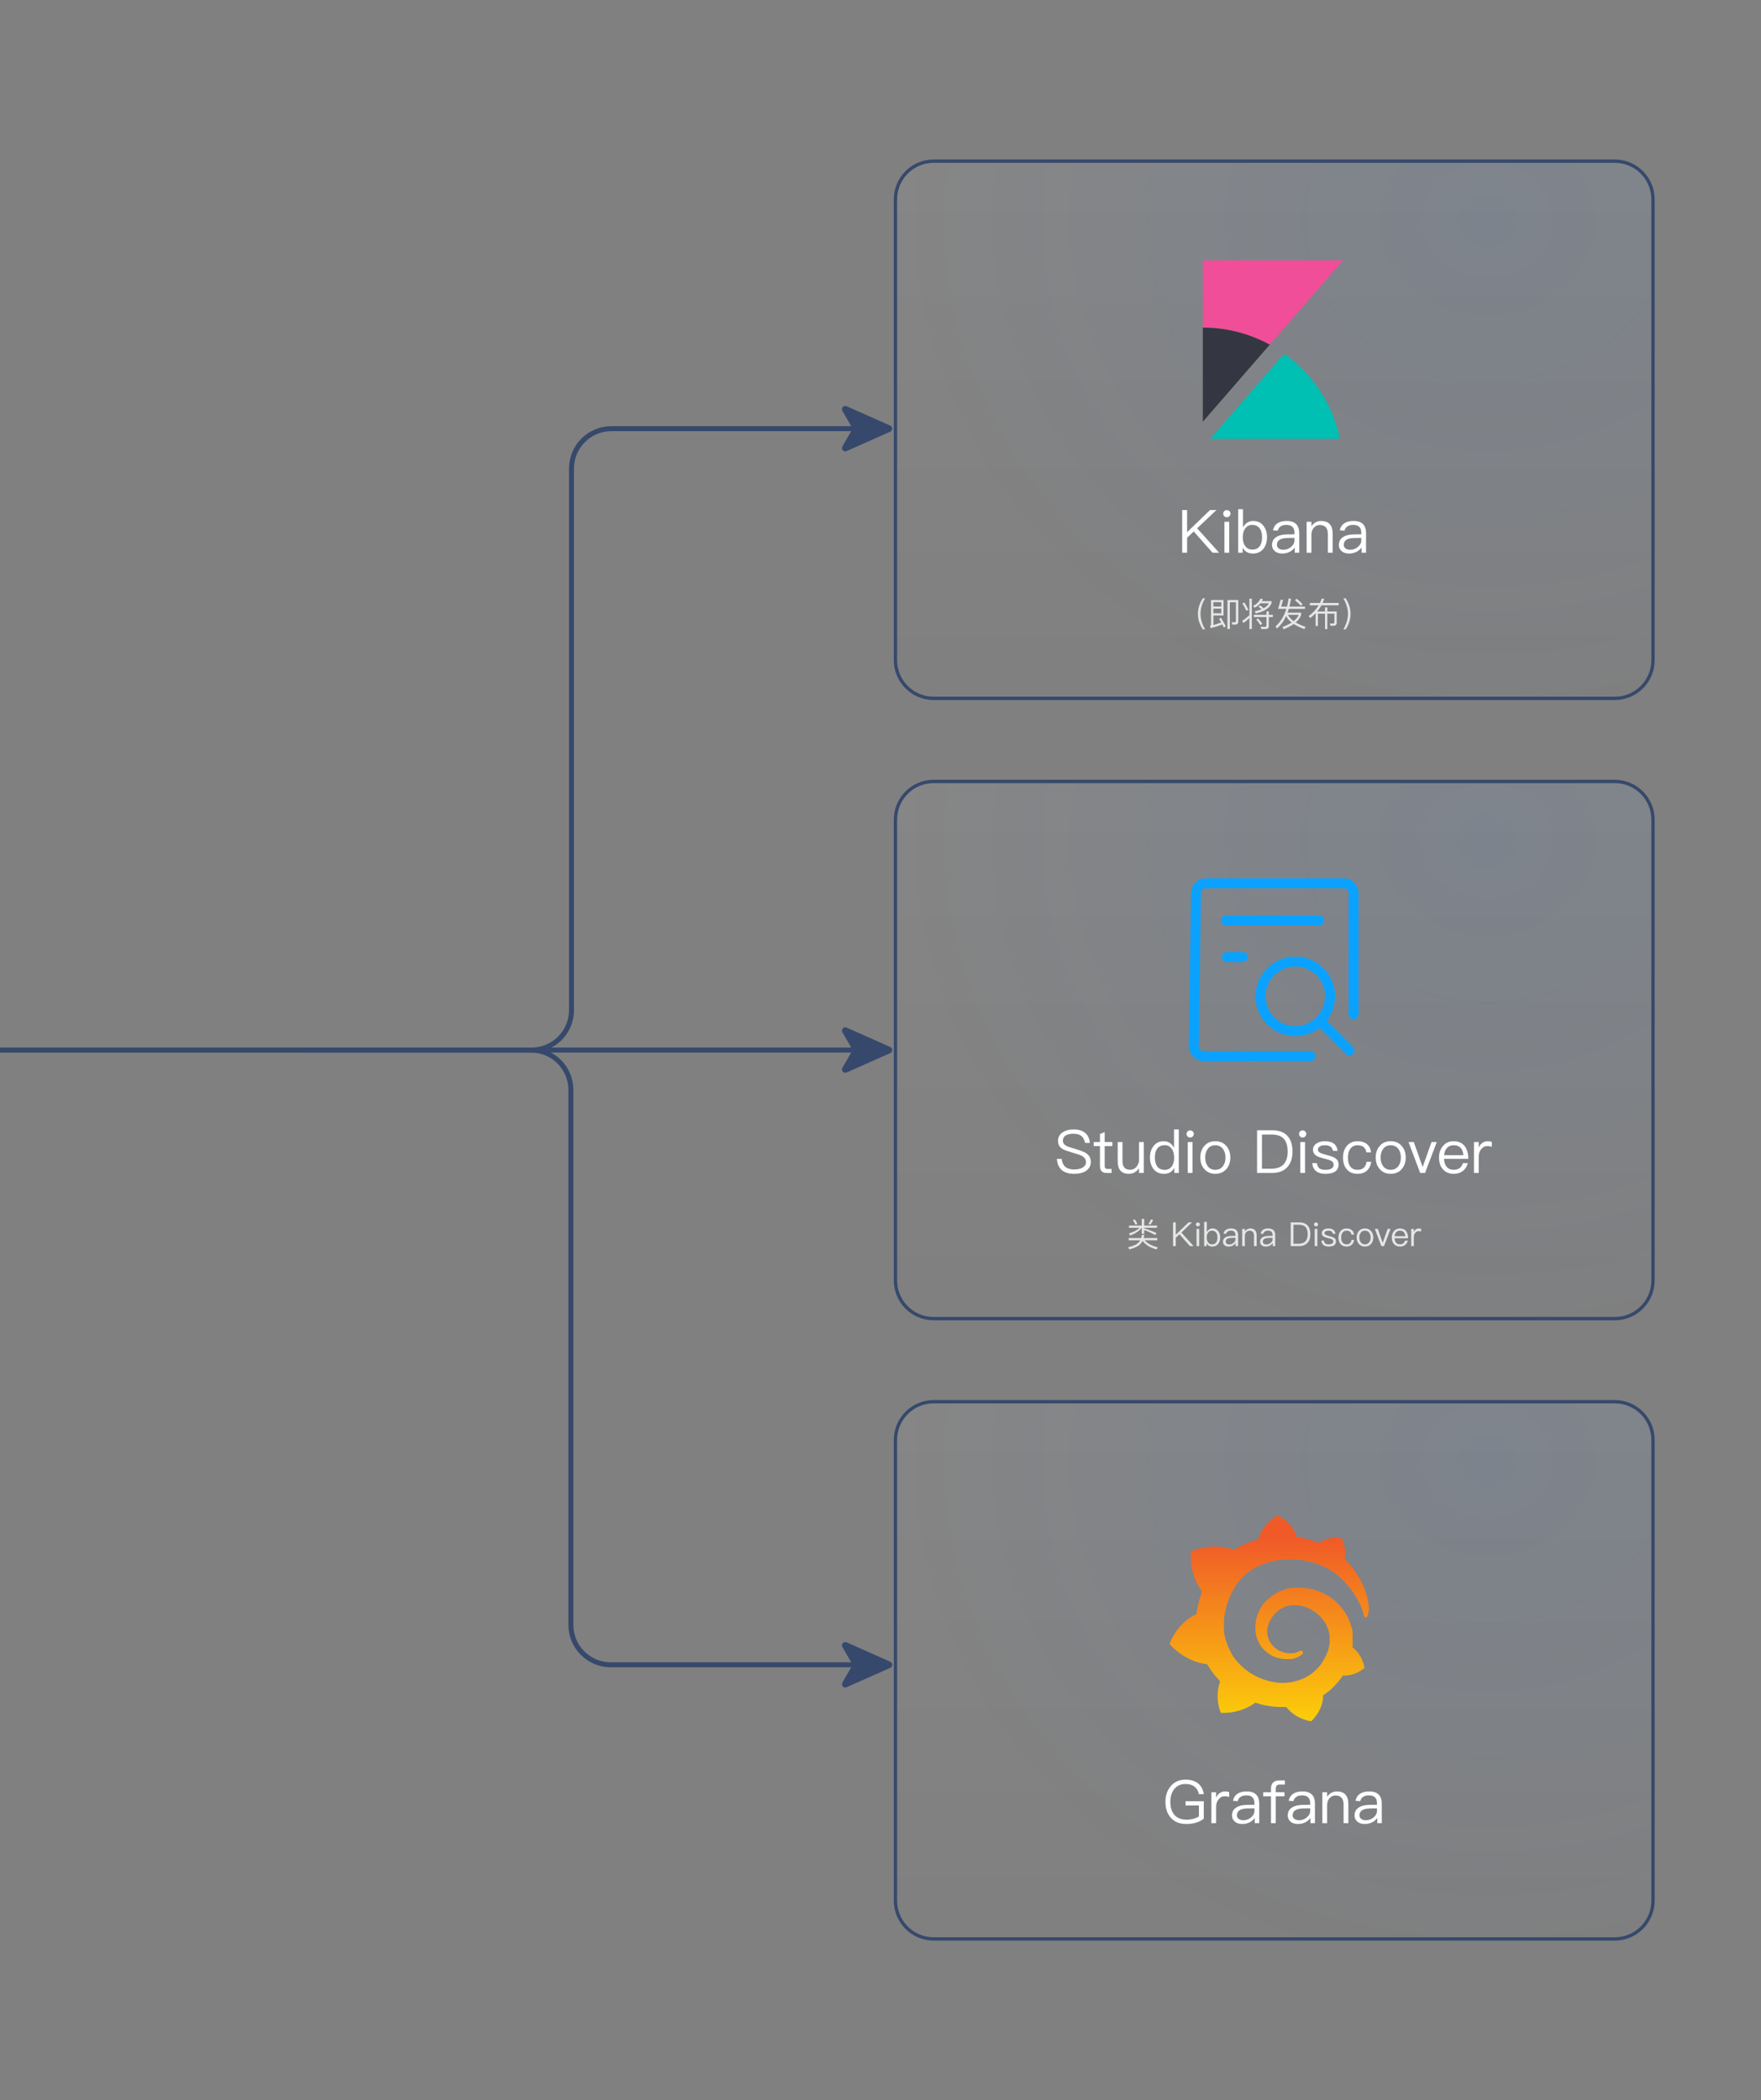 <svg width="530" height="632" viewBox="0 0 530 632" fill="none" xmlns="http://www.w3.org/2000/svg">
<rect x="0" y="0" width="530" height="632" fill="#808080" stroke="none"/>
<g clip-path="url(#clip0_5177_15378)">
<path d="M281 48.5H486C492.351 48.5 497.5 53.649 497.5 60V198.667C497.5 205.018 492.351 210.167 486 210.167H281C274.649 210.167 269.5 205.018 269.5 198.667V60C269.5 53.649 274.649 48.5 281 48.5Z" fill="url(#paint0_linear_5177_15378)"/>
<path d="M281 48.5H486C492.351 48.5 497.5 53.649 497.5 60V198.667C497.5 205.018 492.351 210.167 486 210.167H281C274.649 210.167 269.5 205.018 269.5 198.667V60C269.5 53.649 274.649 48.5 281 48.5Z" fill="url(#paint1_radial_5177_15378)" fill-opacity="0.1"/>
<path d="M281 48.5H486C492.351 48.5 497.5 53.649 497.5 60V198.667C497.5 205.018 492.351 210.167 486 210.167H281C274.649 210.167 269.5 205.018 269.5 198.667V60C269.5 53.649 274.649 48.5 281 48.5Z" stroke="#36496C"/>
<g clip-path="url(#clip1_5177_15378)">
<path fill-rule="evenodd" clip-rule="evenodd" d="M404.199 78.334H362.012V98.583C369.31 98.583 376.161 100.461 382.148 103.725L404.199 78.334Z" fill="#F04E98"/>
<path fill-rule="evenodd" clip-rule="evenodd" d="M362.012 98.585V126.914L382.148 103.726C376.161 100.463 369.31 98.585 362.012 98.585Z" fill="#343741"/>
<mask id="mask0_5177_15378" style="mask-type:luminance" maskUnits="userSpaceOnUse" x="364" y="106" width="40" height="27">
<path d="M364.012 106.435H403.354V132.33H364.012V106.435Z" fill="white"/>
</mask>
<g mask="url(#mask0_5177_15378)">
<path fill-rule="evenodd" clip-rule="evenodd" d="M386.499 106.435L365.836 130.232L364.012 132.331H403.354C401.195 121.693 395.021 112.525 386.499 106.435Z" fill="#00BFB3"/>
</g>
</g>
<path d="M364.184 153.481H366.11L360.296 158.989L366.92 166.333H364.94L359.27 159.943L357.272 161.833V166.333H355.796V153.481H357.272V160.159L364.184 153.481ZM369.232 153.517C369.538 153.517 369.79 153.607 370.006 153.823C370.222 154.003 370.33 154.255 370.33 154.579C370.33 154.885 370.222 155.137 370.006 155.353C369.79 155.551 369.538 155.659 369.232 155.659C368.926 155.659 368.674 155.551 368.458 155.353C368.242 155.137 368.152 154.885 368.152 154.579C368.152 154.255 368.242 154.003 368.458 153.823C368.674 153.607 368.926 153.517 369.232 153.517ZM368.512 157.027H369.952V166.333H368.512V157.027ZM372.649 153.229H374.089V158.737C374.809 157.423 375.835 156.775 377.167 156.775C378.481 156.775 379.525 157.261 380.281 158.269C380.965 159.169 381.325 160.285 381.325 161.653C381.325 163.057 380.965 164.209 380.281 165.109C379.507 166.081 378.445 166.585 377.095 166.585C375.655 166.585 374.629 165.991 373.999 164.803V166.333H372.649V153.229ZM376.861 157.963C376.015 157.963 375.331 158.287 374.827 158.971C374.287 159.637 374.035 160.519 374.035 161.599V161.779C374.035 162.823 374.269 163.669 374.737 164.317C375.241 165.037 375.979 165.397 376.915 165.397C377.923 165.397 378.679 165.019 379.183 164.299C379.615 163.651 379.849 162.769 379.849 161.653C379.849 160.537 379.615 159.673 379.147 159.043C378.625 158.323 377.869 157.963 376.861 157.963ZM387.246 156.775C388.578 156.775 389.55 157.117 390.198 157.819C390.738 158.431 391.026 159.277 391.026 160.357V166.333H389.676V164.767C389.316 165.271 388.83 165.685 388.254 166.009C387.57 166.387 386.796 166.585 385.932 166.585C384.996 166.585 384.258 166.351 383.7 165.883C383.124 165.397 382.836 164.767 382.836 164.011C382.836 162.949 383.25 162.157 384.114 161.617C384.87 161.113 385.95 160.843 387.354 160.825L389.586 160.789V160.303C389.586 158.737 388.776 157.963 387.156 157.963C386.472 157.963 385.914 158.089 385.482 158.377C384.996 158.665 384.69 159.115 384.546 159.709L383.124 159.601C383.322 158.629 383.808 157.891 384.564 157.423C385.248 156.991 386.13 156.775 387.246 156.775ZM389.586 161.869L387.444 161.905C385.356 161.941 384.312 162.625 384.312 163.975C384.312 164.407 384.474 164.749 384.834 165.037C385.194 165.307 385.662 165.451 386.238 165.451C387.12 165.451 387.894 165.163 388.578 164.587C389.244 164.029 389.586 163.381 389.586 162.661V161.869ZM397.607 156.775C399.911 156.775 401.081 158.053 401.081 160.609V166.333H399.641V160.717C399.641 158.899 398.813 157.999 397.193 157.999C396.545 157.999 395.987 158.233 395.519 158.701C395.015 159.205 394.745 159.871 394.691 160.717V166.333H393.251V157.027H394.691V158.395C395.015 157.873 395.429 157.477 395.933 157.207C396.437 156.919 396.995 156.775 397.607 156.775ZM407.355 156.775C408.687 156.775 409.659 157.117 410.307 157.819C410.847 158.431 411.135 159.277 411.135 160.357V166.333H409.785V164.767C409.425 165.271 408.939 165.685 408.363 166.009C407.679 166.387 406.905 166.585 406.041 166.585C405.105 166.585 404.367 166.351 403.809 165.883C403.233 165.397 402.945 164.767 402.945 164.011C402.945 162.949 403.359 162.157 404.223 161.617C404.979 161.113 406.059 160.843 407.463 160.825L409.695 160.789V160.303C409.695 158.737 408.885 157.963 407.265 157.963C406.581 157.963 406.023 158.089 405.591 158.377C405.105 158.665 404.799 159.115 404.655 159.709L403.233 159.601C403.431 158.629 403.917 157.891 404.673 157.423C405.357 156.991 406.239 156.775 407.355 156.775ZM409.695 161.869L407.553 161.905C405.465 161.941 404.421 162.625 404.421 163.975C404.421 164.407 404.583 164.749 404.943 165.037C405.303 165.307 405.771 165.451 406.347 165.451C407.229 165.451 408.003 165.163 408.687 164.587C409.353 164.029 409.695 163.381 409.695 162.661V161.869Z" fill="white"/>
<path d="M362 180.063H362.7C362.3 180.723 361.98 181.413 361.75 182.133C361.45 183.013 361.31 183.873 361.31 184.733C361.31 185.583 361.45 186.453 361.75 187.333C361.98 188.043 362.3 188.733 362.7 189.403H362C361.56 188.753 361.22 188.063 360.97 187.343C360.67 186.483 360.53 185.613 360.53 184.743C360.53 183.853 360.67 182.983 360.97 182.123C361.22 181.393 361.56 180.703 362 180.063ZM365.19 183.173V184.553H367.56V183.173H365.19ZM367.56 182.523V181.213H365.19V182.523H367.56ZM364.4 189.033L364.15 188.343C364.37 188.273 364.48 188.143 364.48 187.963V180.563H368.24V185.223H365.19V188.103C366.07 187.843 366.85 187.583 367.54 187.313C367.34 186.963 367.13 186.613 366.91 186.273L367.46 185.923C368.09 186.893 368.57 187.743 368.9 188.463L368.35 188.863C368.21 188.553 368.05 188.233 367.87 187.913C366.87 188.333 365.71 188.713 364.4 189.033ZM371.78 187.953H370.88L370.69 187.253L371.54 187.273C371.82 187.273 371.96 187.133 371.96 186.863V181.243H370.14V189.303H369.42V180.563H372.68V187.023C372.68 187.643 372.38 187.953 371.78 187.953ZM377.35 185.013H381.15V184.003H381.87V185.013H383.08V185.703H381.87V188.403C381.87 189.003 381.55 189.303 380.91 189.303H379.58L379.43 188.613C379.86 188.643 380.27 188.663 380.66 188.663C380.98 188.663 381.15 188.513 381.15 188.223V185.703H377.35V185.013ZM376.03 180.163H376.76V189.323H376.03V186.013C375.37 186.633 374.76 187.123 374.2 187.493L373.88 186.803C374.48 186.443 375.19 185.883 376.03 185.143V180.163ZM378.62 186.113C379.18 186.723 379.6 187.253 379.9 187.713L379.34 188.113C379.03 187.613 378.61 187.053 378.09 186.443L378.62 186.113ZM379.32 181.563C378.86 182.093 378.29 182.533 377.6 182.893L377.14 182.333C378.23 181.793 378.96 181.063 379.34 180.153L380.08 180.293C379.99 180.503 379.89 180.703 379.78 180.903H382.7V181.523C382.13 182.983 380.55 184.013 377.97 184.603L377.61 183.963C378.4 183.793 379.09 183.583 379.69 183.343C379.37 183.043 379.05 182.793 378.74 182.573L379.25 182.183C379.62 182.453 379.97 182.743 380.3 183.053C381.05 182.643 381.59 182.143 381.92 181.563H379.32ZM374.51 181.333C374.98 182.013 375.38 182.743 375.72 183.513L375.09 183.773C374.73 182.933 374.33 182.203 373.89 181.583L374.51 181.333ZM384.66 183.233L385.45 180.453L386.16 180.573L385.59 182.543H387.34C387.54 181.763 387.7 180.953 387.82 180.093L388.55 180.183C388.42 181.023 388.26 181.803 388.08 182.543H392.76V183.233H387.89C387.77 183.633 387.65 184.013 387.51 184.373H391.6V184.993C391.33 185.853 390.79 186.633 389.97 187.333C390.78 187.813 391.77 188.253 392.93 188.653L392.56 189.323C391.28 188.853 390.22 188.343 389.38 187.793C388.56 188.373 387.54 188.893 386.33 189.363L385.95 188.693C387.07 188.283 388 187.833 388.75 187.343C387.97 186.743 387.42 186.093 387.09 185.393C386.36 186.973 385.42 188.223 384.28 189.153L383.91 188.493C385.37 187.213 386.44 185.463 387.14 183.233H384.66ZM387.63 185.033C387.97 185.713 388.54 186.343 389.34 186.923C390.08 186.343 390.59 185.713 390.87 185.033H387.63ZM390.23 180.173C390.95 180.723 391.54 181.273 392.02 181.823L391.51 182.333C391.09 181.803 390.5 181.243 389.75 180.643L390.23 180.173ZM398.79 182.793H399.48V184.013H402.3V187.373C402.3 187.993 401.98 188.313 401.36 188.313H400.42L400.24 187.643L401.13 187.663C401.45 187.663 401.61 187.513 401.61 187.223V184.683H399.48V189.333H398.79V184.683H396.65V188.383H395.96V184.553C395.46 185.063 394.92 185.543 394.33 185.993L393.87 185.393C395.14 184.453 396.14 183.383 396.87 182.163H394.2V181.463H397.25C397.47 181.023 397.65 180.583 397.8 180.123L398.53 180.213C398.39 180.653 398.23 181.073 398.05 181.463H402.9V182.163H397.7C397.34 182.823 396.92 183.443 396.44 184.013H398.79V182.793ZM404.3 180.063H405C405.43 180.703 405.77 181.393 406.03 182.123C406.32 182.983 406.47 183.853 406.47 184.743C406.47 185.613 406.32 186.483 406.03 187.343C405.77 188.063 405.43 188.753 405 189.403H404.3C404.7 188.733 405.01 188.043 405.25 187.333C405.54 186.453 405.69 185.583 405.69 184.733C405.69 183.873 405.54 183.013 405.25 182.133C405.01 181.413 404.7 180.723 404.3 180.063Z" fill="white" fill-opacity="0.8"/>
<path d="M281 235.167H486C492.351 235.167 497.5 240.315 497.5 246.667V385.333C497.5 391.685 492.351 396.833 486 396.833H281C274.649 396.833 269.5 391.685 269.5 385.333V246.667L269.515 246.075C269.823 239.998 274.847 235.167 281 235.167Z" fill="url(#paint2_linear_5177_15378)"/>
<path d="M281 235.167H486C492.351 235.167 497.5 240.315 497.5 246.667V385.333C497.5 391.685 492.351 396.833 486 396.833H281C274.649 396.833 269.5 391.685 269.5 385.333V246.667L269.515 246.075C269.823 239.998 274.847 235.167 281 235.167Z" fill="url(#paint3_radial_5177_15378)" fill-opacity="0.1"/>
<path d="M281 235.167H486C492.351 235.167 497.5 240.315 497.5 246.667V385.333C497.5 391.685 492.351 396.833 486 396.833H281C274.649 396.833 269.5 391.685 269.5 385.333V246.667L269.515 246.075C269.823 239.998 274.847 235.167 281 235.167Z" stroke="#36496C"/>
<path d="M407.383 305.285V268.788C407.383 267.135 406.043 265.795 404.39 265.795H362.951C361.316 265.795 359.983 267.108 359.959 268.743L359.272 314.757C359.247 316.428 360.594 317.795 362.264 317.795H394.411" stroke="#0BA2FF" stroke-width="3" stroke-linecap="round"/>
<path d="M369 277H397" stroke="#0BA2FF" stroke-width="3" stroke-linecap="round"/>
<path d="M369.23 287.992H374" stroke="#0BA2FF" stroke-width="3" stroke-linecap="round"/>
<path d="M398.148 308.135L406.129 316.116" stroke="#0BA2FF" stroke-width="3" stroke-linecap="round"/>
<circle cx="389.843" cy="299.83" r="10.472" stroke="#0BA2FF" stroke-width="3"/>
<path d="M323.116 339.896C324.556 339.896 325.708 340.22 326.536 340.886C327.4 341.57 327.886 342.596 328.012 343.946H326.554C326.392 343.01 326.032 342.326 325.474 341.876C324.898 341.408 324.088 341.192 323.044 341.192C322.09 341.192 321.352 341.336 320.812 341.66C320.2 342.02 319.894 342.56 319.894 343.298C319.894 343.946 320.254 344.468 320.992 344.864C321.316 345.044 322.108 345.314 323.35 345.674C325.042 346.178 326.158 346.592 326.698 346.916C327.76 347.564 328.3 348.464 328.3 349.634C328.3 350.75 327.85 351.65 326.95 352.298C326.05 352.928 324.844 353.252 323.314 353.252C321.802 353.252 320.614 352.928 319.75 352.28C318.742 351.506 318.184 350.336 318.076 348.752H319.534C319.66 349.868 320.056 350.696 320.704 351.218C321.298 351.686 322.162 351.938 323.314 351.938C324.358 351.938 325.222 351.74 325.87 351.344C326.518 350.948 326.842 350.408 326.842 349.724C326.842 348.914 326.41 348.284 325.564 347.834C325.204 347.618 324.286 347.312 322.846 346.898C321.298 346.43 320.308 346.07 319.894 345.854C318.904 345.278 318.418 344.45 318.418 343.37C318.418 342.254 318.886 341.372 319.84 340.76C320.686 340.184 321.784 339.896 323.116 339.896ZM332.473 340.688V343.694H334.777V344.9H332.473V350.822C332.473 351.164 332.527 351.416 332.671 351.56C332.797 351.704 333.031 351.794 333.355 351.794H334.543V353H333.139C332.383 353 331.825 352.802 331.501 352.406C331.195 352.046 331.051 351.524 331.051 350.822V344.9H329.179V343.694H331.051V341.282L332.473 340.688ZM336.387 343.694H337.827V349.382C337.827 350.264 338.007 350.93 338.385 351.362C338.763 351.794 339.375 352.028 340.221 352.028C340.833 352.028 341.391 351.776 341.877 351.308C342.381 350.804 342.687 350.156 342.795 349.364V343.694H344.235V353H342.795V351.56C342.039 352.676 341.031 353.252 339.771 353.252C337.503 353.252 336.387 351.974 336.387 349.454V343.694ZM353.336 339.896H354.776V353H353.426V351.47C352.778 352.658 351.734 353.252 350.33 353.252C348.962 353.252 347.9 352.748 347.144 351.776C346.442 350.876 346.1 349.724 346.1 348.32C346.1 346.952 346.442 345.836 347.144 344.936C347.9 343.928 348.926 343.442 350.258 343.442C351.59 343.442 352.616 344.09 353.336 345.404V339.896ZM350.564 344.63C349.538 344.63 348.764 344.99 348.26 345.71C347.792 346.34 347.576 347.204 347.576 348.32C347.576 349.436 347.792 350.318 348.242 350.966C348.746 351.686 349.502 352.064 350.51 352.064C351.446 352.064 352.166 351.704 352.688 350.984C353.138 350.336 353.372 349.49 353.372 348.446V348.266C353.372 347.186 353.102 346.304 352.598 345.638C352.076 344.954 351.392 344.63 350.564 344.63ZM358.195 340.184C358.501 340.184 358.753 340.274 358.969 340.49C359.185 340.67 359.293 340.922 359.293 341.246C359.293 341.552 359.185 341.804 358.969 342.02C358.753 342.218 358.501 342.326 358.195 342.326C357.889 342.326 357.637 342.218 357.421 342.02C357.205 341.804 357.115 341.552 357.115 341.246C357.115 340.922 357.205 340.67 357.421 340.49C357.637 340.274 357.889 340.184 358.195 340.184ZM357.475 343.694H358.915V353H357.475V343.694ZM365.77 343.442C367.156 343.442 368.272 343.91 369.1 344.882C369.892 345.8 370.288 346.952 370.288 348.356C370.288 349.742 369.892 350.894 369.118 351.794C368.272 352.766 367.156 353.252 365.77 353.252C364.366 353.252 363.268 352.766 362.44 351.794C361.648 350.894 361.252 349.742 361.252 348.356C361.252 346.952 361.648 345.8 362.44 344.882C363.268 343.91 364.366 343.442 365.77 343.442ZM365.77 344.648C364.78 344.648 364.006 345.026 363.466 345.782C362.962 346.466 362.728 347.312 362.728 348.356C362.728 349.382 362.962 350.228 363.466 350.912C364.006 351.668 364.78 352.046 365.77 352.046C366.742 352.046 367.516 351.668 368.092 350.912C368.578 350.228 368.83 349.364 368.83 348.356C368.83 347.312 368.578 346.466 368.092 345.782C367.516 345.026 366.742 344.648 365.77 344.648ZM378.333 340.148H382.941C384.975 340.148 386.505 340.724 387.549 341.912C388.503 342.992 388.989 344.558 388.989 346.574C388.989 348.554 388.467 350.12 387.441 351.236C386.361 352.406 384.813 353 382.797 353H378.333V340.148ZM379.809 341.426V351.722H382.545C384.219 351.722 385.479 351.272 386.325 350.39C387.117 349.526 387.531 348.248 387.531 346.574C387.531 344.846 387.153 343.568 386.415 342.74C385.623 341.858 384.399 341.426 382.707 341.426H379.809ZM392.05 340.184C392.356 340.184 392.608 340.274 392.824 340.49C393.04 340.67 393.148 340.922 393.148 341.246C393.148 341.552 393.04 341.804 392.824 342.02C392.608 342.218 392.356 342.326 392.05 342.326C391.744 342.326 391.492 342.218 391.276 342.02C391.06 341.804 390.97 341.552 390.97 341.246C390.97 340.922 391.06 340.67 391.276 340.49C391.492 340.274 391.744 340.184 392.05 340.184ZM391.33 343.694H392.77V353H391.33V343.694ZM398.762 343.442C401.066 343.442 402.326 344.396 402.578 346.34H401.174C401.048 345.764 400.814 345.332 400.454 345.08C400.058 344.792 399.482 344.648 398.744 344.648C398.096 344.648 397.592 344.756 397.232 345.008C396.836 345.242 396.638 345.566 396.638 345.98C396.638 346.376 396.89 346.718 397.43 346.988C397.772 347.15 398.42 347.348 399.356 347.6C400.472 347.87 401.264 348.158 401.75 348.464C402.488 348.932 402.866 349.562 402.866 350.372C402.866 352.28 401.552 353.252 398.924 353.252C396.476 353.252 395.144 352.172 394.928 350.03H396.332C396.44 350.768 396.71 351.29 397.106 351.614C397.502 351.902 398.096 352.046 398.888 352.046C400.544 352.046 401.39 351.506 401.39 350.462C401.39 349.94 401.084 349.544 400.508 349.256C400.202 349.112 399.536 348.914 398.528 348.662C397.43 348.392 396.656 348.122 396.224 347.834C395.504 347.402 395.162 346.808 395.162 346.016C395.162 345.224 395.504 344.612 396.206 344.144C396.854 343.676 397.718 343.442 398.762 343.442ZM408.569 343.442C409.721 343.442 410.639 343.712 411.341 344.252C412.061 344.81 412.493 345.656 412.655 346.79H411.233C411.107 346.07 410.819 345.53 410.369 345.17C409.901 344.81 409.307 344.648 408.569 344.648C407.669 344.648 406.949 344.99 406.427 345.674C405.923 346.34 405.671 347.24 405.671 348.374C405.671 349.508 405.905 350.408 406.409 351.056C406.895 351.704 407.615 352.046 408.551 352.046C410.135 352.046 411.053 351.236 411.269 349.634H412.709C412.493 350.822 412.043 351.74 411.323 352.352C410.621 352.946 409.703 353.252 408.551 353.252C407.147 353.252 406.067 352.784 405.293 351.848C404.555 350.966 404.195 349.814 404.195 348.392C404.195 346.97 404.555 345.818 405.293 344.918C406.085 343.928 407.183 343.442 408.569 343.442ZM418.557 343.442C419.943 343.442 421.059 343.91 421.887 344.882C422.679 345.8 423.075 346.952 423.075 348.356C423.075 349.742 422.679 350.894 421.905 351.794C421.059 352.766 419.943 353.252 418.557 353.252C417.153 353.252 416.055 352.766 415.227 351.794C414.435 350.894 414.039 349.742 414.039 348.356C414.039 346.952 414.435 345.8 415.227 344.882C416.055 343.91 417.153 343.442 418.557 343.442ZM418.557 344.648C417.567 344.648 416.793 345.026 416.253 345.782C415.749 346.466 415.515 347.312 415.515 348.356C415.515 349.382 415.749 350.228 416.253 350.912C416.793 351.668 417.567 352.046 418.557 352.046C419.529 352.046 420.303 351.668 420.879 350.912C421.365 350.228 421.617 349.364 421.617 348.356C421.617 347.312 421.365 346.466 420.879 345.782C420.303 345.026 419.529 344.648 418.557 344.648ZM423.92 343.694H425.504L428.168 351.2L430.832 343.694H432.416L428.888 353H427.43L423.92 343.694ZM437.464 343.442C438.958 343.442 440.092 343.946 440.848 344.954C441.532 345.854 441.892 347.132 441.928 348.752H434.584C434.656 349.796 434.926 350.606 435.43 351.182C435.934 351.758 436.636 352.046 437.518 352.046C438.274 352.046 438.904 351.848 439.372 351.47C439.768 351.146 440.074 350.66 440.308 350.012H441.748C441.532 350.912 441.118 351.632 440.488 352.208C439.714 352.892 438.724 353.252 437.518 353.252C436.186 353.252 435.106 352.802 434.314 351.938C433.486 351.038 433.09 349.85 433.09 348.338C433.09 346.97 433.468 345.818 434.26 344.9C435.052 343.928 436.114 343.442 437.464 343.442ZM437.5 344.648C436.672 344.648 436.006 344.918 435.502 345.458C434.998 345.998 434.71 346.718 434.62 347.636H440.434C440.254 345.638 439.264 344.648 437.5 344.648ZM447.7 343.442C448.204 343.442 448.636 343.514 448.978 343.658V345.098C448.51 344.954 448.042 344.9 447.592 344.9C446.872 344.9 446.26 345.206 445.774 345.854C445.27 346.466 445.036 347.204 445.036 348.068V353H443.614V343.694H445.036V345.314C445.288 344.774 445.612 344.342 446.008 344.036C446.494 343.64 447.052 343.442 447.7 343.442Z" fill="white"/>
<path d="M344.37 370.16V371.31H343.63V369.49H343.57C342.97 370.39 341.83 371.17 340.16 371.82L339.77 371.2C341.32 370.7 342.38 370.13 342.94 369.49H339.78V368.82H343.63V366.82H344.37V368.82H348.22V369.49H344.37V369.67C345.71 370.07 346.95 370.54 348.07 371.09L347.68 371.69C346.6 371.06 345.49 370.55 344.37 370.16ZM343.87 373.44C343.67 373.83 343.43 374.18 343.13 374.48C342.48 375.12 341.39 375.62 339.86 375.99L339.58 375.32C340.95 375.02 341.94 374.59 342.55 374.03C342.79 373.8 343 373.54 343.16 373.25H339.7V372.58H343.45C343.55 372.28 343.62 371.97 343.66 371.63H344.4C344.36 371.97 344.29 372.29 344.21 372.58H348.3V373.25H344.5C345.44 374.26 346.75 374.96 348.44 375.36L348.08 376C346.22 375.51 344.81 374.66 343.87 373.44ZM341.56 366.97C341.85 367.37 342.11 367.84 342.33 368.36L341.72 368.52C341.52 368.06 341.26 367.61 340.94 367.18L341.56 366.97ZM346.41 366.95L347.04 367.11C346.83 367.65 346.55 368.12 346.21 368.54L345.61 368.32C345.92 367.96 346.19 367.5 346.41 366.95ZM357.71 367.86H358.78L355.55 370.92L359.23 375H358.13L354.98 371.45L353.87 372.5V375H353.05V367.86H353.87V371.57L357.71 367.86ZM360.514 367.88C360.684 367.88 360.824 367.93 360.944 368.05C361.064 368.15 361.124 368.29 361.124 368.47C361.124 368.64 361.064 368.78 360.944 368.9C360.824 369.01 360.684 369.07 360.514 369.07C360.344 369.07 360.204 369.01 360.084 368.9C359.964 368.78 359.914 368.64 359.914 368.47C359.914 368.29 359.964 368.15 360.084 368.05C360.204 367.93 360.344 367.88 360.514 367.88ZM360.114 369.83H360.914V375H360.114V369.83ZM362.413 367.72H363.213V370.78C363.613 370.05 364.183 369.69 364.923 369.69C365.653 369.69 366.233 369.96 366.653 370.52C367.033 371.02 367.233 371.64 367.233 372.4C367.233 373.18 367.033 373.82 366.653 374.32C366.223 374.86 365.633 375.14 364.883 375.14C364.083 375.14 363.513 374.81 363.163 374.15V375H362.413V367.72ZM364.753 370.35C364.283 370.35 363.903 370.53 363.623 370.91C363.323 371.28 363.183 371.77 363.183 372.37V372.47C363.183 373.05 363.313 373.52 363.573 373.88C363.853 374.28 364.263 374.48 364.783 374.48C365.343 374.48 365.763 374.27 366.043 373.87C366.283 373.51 366.413 373.02 366.413 372.4C366.413 371.78 366.283 371.3 366.023 370.95C365.733 370.55 365.313 370.35 364.753 370.35ZM370.522 369.69C371.262 369.69 371.802 369.88 372.162 370.27C372.462 370.61 372.622 371.08 372.622 371.68V375H371.872V374.13C371.672 374.41 371.402 374.64 371.082 374.82C370.702 375.03 370.272 375.14 369.792 375.14C369.272 375.14 368.862 375.01 368.552 374.75C368.232 374.48 368.072 374.13 368.072 373.71C368.072 373.12 368.302 372.68 368.782 372.38C369.202 372.1 369.802 371.95 370.582 371.94L371.822 371.92V371.65C371.822 370.78 371.372 370.35 370.472 370.35C370.092 370.35 369.782 370.42 369.542 370.58C369.272 370.74 369.102 370.99 369.022 371.32L368.232 371.26C368.342 370.72 368.612 370.31 369.032 370.05C369.412 369.81 369.902 369.69 370.522 369.69ZM371.822 372.52L370.632 372.54C369.472 372.56 368.892 372.94 368.892 373.69C368.892 373.93 368.982 374.12 369.182 374.28C369.382 374.43 369.642 374.51 369.962 374.51C370.452 374.51 370.882 374.35 371.262 374.03C371.632 373.72 371.822 373.36 371.822 372.96V372.52ZM376.278 369.69C377.558 369.69 378.208 370.4 378.208 371.82V375H377.408V371.88C377.408 370.87 376.948 370.37 376.048 370.37C375.688 370.37 375.378 370.5 375.118 370.76C374.838 371.04 374.688 371.41 374.658 371.88V375H373.858V369.83H374.658V370.59C374.838 370.3 375.068 370.08 375.348 369.93C375.628 369.77 375.938 369.69 376.278 369.69ZM381.694 369.69C382.434 369.69 382.974 369.88 383.334 370.27C383.634 370.61 383.794 371.08 383.794 371.68V375H383.044V374.13C382.844 374.41 382.574 374.64 382.254 374.82C381.874 375.03 381.444 375.14 380.964 375.14C380.444 375.14 380.034 375.01 379.724 374.75C379.404 374.48 379.244 374.13 379.244 373.71C379.244 373.12 379.474 372.68 379.954 372.38C380.374 372.1 380.974 371.95 381.754 371.94L382.994 371.92V371.65C382.994 370.78 382.544 370.35 381.644 370.35C381.264 370.35 380.954 370.42 380.714 370.58C380.444 370.74 380.274 370.99 380.194 371.32L379.404 371.26C379.514 370.72 379.784 370.31 380.204 370.05C380.584 369.81 381.074 369.69 381.694 369.69ZM382.994 372.52L381.804 372.54C380.644 372.56 380.064 372.94 380.064 373.69C380.064 373.93 380.154 374.12 380.354 374.28C380.554 374.43 380.814 374.51 381.134 374.51C381.624 374.51 382.054 374.35 382.434 374.03C382.804 373.72 382.994 373.36 382.994 372.96V372.52ZM388.46 367.86H391.02C392.15 367.86 393 368.18 393.58 368.84C394.11 369.44 394.38 370.31 394.38 371.43C394.38 372.53 394.09 373.4 393.52 374.02C392.92 374.67 392.06 375 390.94 375H388.46V367.86ZM389.28 368.57V374.29H390.8C391.73 374.29 392.43 374.04 392.9 373.55C393.34 373.07 393.57 372.36 393.57 371.43C393.57 370.47 393.36 369.76 392.95 369.3C392.51 368.81 391.83 368.57 390.89 368.57H389.28ZM396.081 367.88C396.251 367.88 396.391 367.93 396.511 368.05C396.631 368.15 396.691 368.29 396.691 368.47C396.691 368.64 396.631 368.78 396.511 368.9C396.391 369.01 396.251 369.07 396.081 369.07C395.911 369.07 395.771 369.01 395.651 368.9C395.531 368.78 395.481 368.64 395.481 368.47C395.481 368.29 395.531 368.15 395.651 368.05C395.771 367.93 395.911 367.88 396.081 367.88ZM395.681 369.83H396.481V375H395.681V369.83ZM399.809 369.69C401.089 369.69 401.789 370.22 401.929 371.3H401.149C401.079 370.98 400.949 370.74 400.749 370.6C400.529 370.44 400.209 370.36 399.799 370.36C399.439 370.36 399.159 370.42 398.959 370.56C398.739 370.69 398.629 370.87 398.629 371.1C398.629 371.32 398.769 371.51 399.069 371.66C399.259 371.75 399.619 371.86 400.139 372C400.759 372.15 401.199 372.31 401.469 372.48C401.879 372.74 402.089 373.09 402.089 373.54C402.089 374.6 401.359 375.14 399.899 375.14C398.539 375.14 397.799 374.54 397.679 373.35H398.459C398.519 373.76 398.669 374.05 398.889 374.23C399.109 374.39 399.439 374.47 399.879 374.47C400.799 374.47 401.269 374.17 401.269 373.59C401.269 373.3 401.099 373.08 400.779 372.92C400.609 372.84 400.239 372.73 399.679 372.59C399.069 372.44 398.639 372.29 398.399 372.13C397.999 371.89 397.809 371.56 397.809 371.12C397.809 370.68 397.999 370.34 398.389 370.08C398.749 369.82 399.229 369.69 399.809 369.69ZM405.258 369.69C405.898 369.69 406.408 369.84 406.798 370.14C407.198 370.45 407.438 370.92 407.528 371.55H406.738C406.668 371.15 406.508 370.85 406.258 370.65C405.998 370.45 405.668 370.36 405.258 370.36C404.758 370.36 404.358 370.55 404.068 370.93C403.788 371.3 403.648 371.8 403.648 372.43C403.648 373.06 403.778 373.56 404.058 373.92C404.328 374.28 404.728 374.47 405.248 374.47C406.128 374.47 406.638 374.02 406.758 373.13H407.558C407.438 373.79 407.188 374.3 406.788 374.64C406.398 374.97 405.888 375.14 405.248 375.14C404.468 375.14 403.868 374.88 403.438 374.36C403.028 373.87 402.828 373.23 402.828 372.44C402.828 371.65 403.028 371.01 403.438 370.51C403.878 369.96 404.488 369.69 405.258 369.69ZM410.807 369.69C411.577 369.69 412.197 369.95 412.657 370.49C413.097 371 413.317 371.64 413.317 372.42C413.317 373.19 413.097 373.83 412.667 374.33C412.197 374.87 411.577 375.14 410.807 375.14C410.027 375.14 409.417 374.87 408.957 374.33C408.517 373.83 408.297 373.19 408.297 372.42C408.297 371.64 408.517 371 408.957 370.49C409.417 369.95 410.027 369.69 410.807 369.69ZM410.807 370.36C410.257 370.36 409.827 370.57 409.527 370.99C409.247 371.37 409.117 371.84 409.117 372.42C409.117 372.99 409.247 373.46 409.527 373.84C409.827 374.26 410.257 374.47 410.807 374.47C411.347 374.47 411.777 374.26 412.097 373.84C412.367 373.46 412.507 372.98 412.507 372.42C412.507 371.84 412.367 371.37 412.097 370.99C411.777 370.57 411.347 370.36 410.807 370.36ZM413.786 369.83H414.666L416.146 374L417.626 369.83H418.506L416.546 375H415.736L413.786 369.83ZM421.311 369.69C422.141 369.69 422.771 369.97 423.191 370.53C423.571 371.03 423.771 371.74 423.791 372.64H419.711C419.751 373.22 419.901 373.67 420.181 373.99C420.461 374.31 420.851 374.47 421.341 374.47C421.761 374.47 422.111 374.36 422.371 374.15C422.591 373.97 422.761 373.7 422.891 373.34H423.691C423.571 373.84 423.341 374.24 422.991 374.56C422.561 374.94 422.011 375.14 421.341 375.14C420.601 375.14 420.001 374.89 419.561 374.41C419.101 373.91 418.881 373.25 418.881 372.41C418.881 371.65 419.091 371.01 419.531 370.5C419.971 369.96 420.561 369.69 421.311 369.69ZM421.331 370.36C420.871 370.36 420.501 370.51 420.221 370.81C419.941 371.11 419.781 371.51 419.731 372.02H422.961C422.861 370.91 422.311 370.36 421.331 370.36ZM426.997 369.69C427.277 369.69 427.517 369.73 427.707 369.81V370.61C427.447 370.53 427.187 370.5 426.937 370.5C426.537 370.5 426.197 370.67 425.927 371.03C425.647 371.37 425.517 371.78 425.517 372.26V375H424.727V369.83H425.517V370.73C425.657 370.43 425.837 370.19 426.057 370.02C426.327 369.8 426.637 369.69 426.997 369.69Z" fill="white" fill-opacity="0.8"/>
<path d="M281 421.833H486C492.351 421.833 497.5 426.982 497.5 433.333V572C497.5 578.352 492.351 583.5 486 583.5H281C274.649 583.5 269.5 578.352 269.5 572V433.333L269.515 432.742C269.823 426.665 274.847 421.833 281 421.833Z" fill="url(#paint4_linear_5177_15378)"/>
<path d="M281 421.833H486C492.351 421.833 497.5 426.982 497.5 433.333V572C497.5 578.352 492.351 583.5 486 583.5H281C274.649 583.5 269.5 578.352 269.5 572V433.333L269.515 432.742C269.823 426.665 274.847 421.833 281 421.833Z" fill="url(#paint5_radial_5177_15378)" fill-opacity="0.1"/>
<path d="M281 421.833H486C492.351 421.833 497.5 426.982 497.5 433.333V572C497.5 578.352 492.351 583.5 486 583.5H281C274.649 583.5 269.5 578.352 269.5 572V433.333L269.515 432.742C269.823 426.665 274.847 421.833 281 421.833Z" stroke="#36496C"/>
<path d="M411.936 483.421C411.821 482.43 411.705 481.218 411.244 479.897C410.898 478.575 410.322 477.144 409.515 475.602C408.708 474.06 407.671 472.519 406.403 470.977C405.942 470.426 405.366 469.766 404.674 469.215C405.597 465.691 403.522 462.718 403.522 462.718C400.064 462.497 397.759 463.709 396.952 464.369C396.837 464.369 396.721 464.259 396.491 464.149C395.915 463.929 395.338 463.709 394.647 463.488C393.955 463.268 393.379 463.158 392.687 462.938C391.996 462.828 391.304 462.718 390.728 462.607C390.612 462.607 390.497 462.607 390.382 462.607C388.884 457.982 384.504 456 384.504 456C379.663 458.973 378.741 463.048 378.741 463.048C378.741 463.048 378.741 463.158 378.741 463.268C378.51 463.378 378.164 463.378 377.934 463.488C377.588 463.599 377.242 463.709 376.781 463.819C376.435 463.929 376.09 464.039 375.629 464.259C374.937 464.59 374.13 464.92 373.439 465.25C372.747 465.581 372.055 466.021 371.364 466.462C371.249 466.462 371.249 466.352 371.249 466.352C364.448 463.929 358.455 466.902 358.455 466.902C357.878 473.73 361.106 478.135 361.797 478.906C361.682 479.346 361.451 479.787 361.336 480.227C360.875 481.769 360.414 483.421 360.184 485.073C360.184 485.293 360.068 485.513 360.068 485.734C353.844 488.707 352 494.764 352 494.764C357.187 500.49 363.296 500.82 363.296 500.82C364.102 502.142 364.909 503.353 365.947 504.565C366.408 505.005 366.869 505.556 367.215 505.996C365.37 511.172 367.445 515.467 367.445 515.467C373.208 515.687 377.012 513.044 377.819 512.384C378.395 512.604 378.971 512.714 379.547 512.934C381.276 513.375 383.121 513.595 384.965 513.705C385.426 513.705 385.887 513.705 386.348 513.705H386.578H386.694H386.924H387.155C389.921 517.449 394.647 518 394.647 518C398.105 514.586 398.22 511.172 398.22 510.401V510.291V510.181C398.911 509.741 399.603 509.19 400.295 508.639C401.678 507.428 402.83 506.107 403.868 504.675C403.983 504.565 404.098 504.455 404.098 504.235C408.017 504.455 410.668 501.922 410.668 501.922C409.976 498.067 407.671 496.195 407.21 495.865H407.095C407.095 495.645 407.095 495.424 407.095 495.204C407.095 494.764 407.095 494.323 407.095 493.993V493.442V493.332V493.222V493.112V492.892V492.561C407.095 492.451 407.095 492.341 407.095 492.231C407.095 492.121 407.095 492.011 407.095 491.9V491.57V491.24C406.98 490.799 406.98 490.359 406.864 490.028C406.403 488.377 405.827 486.835 404.905 485.403C403.983 483.972 402.946 482.76 401.678 481.659C400.41 480.558 399.027 479.787 397.528 479.126C396.03 478.465 394.531 478.135 392.918 477.915C392.111 477.805 391.419 477.805 390.612 477.805H390.382H390.267H390.151H390.036H389.806C389.69 477.805 389.575 477.805 389.46 477.805C389.114 477.805 388.653 477.915 388.307 477.915C386.809 478.135 385.311 478.686 384.043 479.456C382.775 480.227 381.622 481.108 380.7 482.099C379.778 483.091 379.086 484.302 378.625 485.513C378.164 486.725 377.934 487.936 377.819 489.147C377.819 489.478 377.819 489.698 377.819 490.028C377.819 490.139 377.819 490.139 377.819 490.249V490.469C377.819 490.579 377.819 490.799 377.819 490.909C377.934 491.46 378.049 492.121 378.164 492.671C378.51 493.772 379.086 494.764 379.663 495.645C380.354 496.526 381.161 497.187 381.968 497.737C382.775 498.288 383.697 498.728 384.619 498.948C385.541 499.169 386.348 499.279 387.27 499.279C387.385 499.279 387.501 499.279 387.616 499.279H387.731H387.846C387.962 499.279 388.077 499.279 388.077 499.279C388.077 499.279 388.077 499.279 388.192 499.279H388.307H388.423C388.538 499.279 388.653 499.279 388.768 499.279C388.884 499.279 388.999 499.279 389.114 499.169C389.345 499.169 389.46 499.059 389.69 499.059C390.036 498.948 390.382 498.838 390.728 498.618C391.073 498.508 391.304 498.288 391.65 498.067C391.765 498.067 391.765 497.957 391.88 497.847C392.226 497.627 392.226 497.187 391.996 496.966C391.765 496.746 391.419 496.636 391.189 496.856C391.073 496.856 391.073 496.966 390.958 496.966C390.728 497.076 390.497 497.187 390.151 497.296C389.921 497.407 389.575 497.407 389.345 497.517C389.229 497.517 388.999 497.517 388.884 497.517C388.768 497.517 388.768 497.517 388.653 497.517C388.538 497.517 388.538 497.517 388.423 497.517C388.307 497.517 388.307 497.517 388.192 497.517C388.077 497.517 387.962 497.517 387.962 497.517H387.846H387.731C387.616 497.517 387.616 497.517 387.501 497.517C386.809 497.407 386.233 497.296 385.541 496.966C384.85 496.746 384.273 496.306 383.697 495.865C383.121 495.424 382.66 494.764 382.314 494.213C381.968 493.663 381.622 492.892 381.507 492.121C381.392 491.79 381.392 491.35 381.392 491.019C381.392 490.909 381.392 490.799 381.392 490.689V490.579V490.469C381.392 490.249 381.392 490.028 381.507 489.808C381.853 488.156 382.66 486.615 384.043 485.293C384.389 484.963 384.734 484.742 385.08 484.412C385.426 484.192 385.887 483.972 386.233 483.751C386.694 483.531 387.155 483.421 387.501 483.311C387.962 483.201 388.423 483.091 388.884 483.091C389.114 483.091 389.345 483.091 389.575 483.091H389.69H389.921H390.036H390.267C390.728 483.091 391.304 483.201 391.765 483.311C392.802 483.531 393.724 483.861 394.647 484.412C396.491 485.403 397.989 486.945 399.027 488.707C399.488 489.588 399.834 490.579 400.064 491.57C400.064 491.79 400.179 492.121 400.179 492.341V492.561V492.782C400.179 492.892 400.179 492.892 400.179 493.002C400.179 493.112 400.179 493.112 400.179 493.222V493.442V493.663C400.179 493.772 400.179 493.993 400.179 494.103C400.179 494.433 400.179 494.654 400.064 494.984C400.064 495.204 399.949 495.535 399.949 495.755C399.949 495.975 399.833 496.306 399.718 496.526C399.603 497.076 399.372 497.627 399.142 498.067C398.681 499.059 398.105 500.05 397.413 501.041C396.03 502.803 394.186 504.344 391.996 505.225C390.958 505.666 389.806 505.996 388.653 506.217C388.077 506.327 387.501 506.327 386.924 506.437H386.809H386.694H386.463H386.233H386.117C385.772 506.437 385.541 506.437 385.195 506.437C383.928 506.327 382.66 506.107 381.507 505.776C380.354 505.446 379.086 505.005 378.049 504.455C375.859 503.353 373.9 501.812 372.286 499.94C371.479 499.059 370.788 498.067 370.327 496.966C369.75 495.865 369.289 494.764 368.943 493.663C368.598 492.561 368.367 491.35 368.367 490.249V490.028V489.918V489.698V489.037V488.927V488.707V488.597C368.367 488.487 368.367 488.266 368.367 488.156C368.367 487.606 368.482 486.945 368.482 486.394C368.598 485.844 368.713 485.183 368.828 484.632C368.943 484.082 369.059 483.421 369.289 482.87C369.635 481.769 370.096 480.668 370.557 479.567C371.594 477.474 372.862 475.602 374.476 474.171C374.822 473.84 375.283 473.4 375.744 473.069C376.205 472.739 376.666 472.409 377.127 472.188C377.588 471.858 378.049 471.638 378.51 471.417C378.741 471.307 378.971 471.197 379.202 471.087C379.317 471.087 379.432 470.977 379.547 470.977C379.663 470.977 379.778 470.867 379.893 470.867C380.354 470.647 380.931 470.536 381.392 470.316C381.507 470.316 381.622 470.206 381.738 470.206C381.853 470.206 381.968 470.096 382.083 470.096C382.314 469.986 382.66 469.986 382.89 469.876C383.005 469.876 383.121 469.766 383.351 469.766C383.466 469.766 383.582 469.766 383.812 469.655C383.928 469.655 384.043 469.655 384.273 469.545H384.504H384.734C384.85 469.545 384.965 469.545 385.195 469.435C385.311 469.435 385.541 469.435 385.656 469.325C385.772 469.325 386.002 469.325 386.117 469.325C386.233 469.325 386.348 469.325 386.463 469.325H386.694H386.809H386.924C387.039 469.325 387.27 469.325 387.385 469.325H387.616H387.731C387.846 469.325 387.962 469.325 388.077 469.325C388.653 469.325 389.114 469.325 389.69 469.325C390.728 469.325 391.765 469.435 392.802 469.655C394.762 469.986 396.606 470.647 398.335 471.417C400.064 472.188 401.562 473.179 402.83 474.281C402.946 474.391 402.946 474.391 403.061 474.501C403.176 474.611 403.176 474.611 403.291 474.721C403.407 474.831 403.637 474.941 403.752 475.162C403.868 475.382 404.098 475.382 404.213 475.602C404.329 475.822 404.559 475.933 404.674 476.043C405.251 476.593 405.712 477.144 406.173 477.805C407.095 478.906 407.902 480.117 408.478 481.218C408.478 481.329 408.593 481.329 408.593 481.439C408.593 481.549 408.708 481.549 408.708 481.659C408.824 481.769 408.824 481.879 408.939 482.099C409.054 482.21 409.054 482.32 409.17 482.54C409.285 482.65 409.285 482.76 409.4 482.98C409.631 483.531 409.861 483.972 409.976 484.412C410.207 485.183 410.437 485.844 410.553 486.394C410.668 486.615 410.898 486.835 411.129 486.725C411.359 486.725 411.59 486.505 411.59 486.284C412.051 484.963 412.051 484.192 411.936 483.421Z" fill="url(#paint6_linear_5177_15378)"/>
<path d="M356.786 535.563C358.388 535.563 359.666 535.941 360.62 536.733C361.52 537.471 362.078 538.533 362.312 539.937H360.836C360.638 538.965 360.206 538.227 359.54 537.705C358.838 537.147 357.92 536.877 356.786 536.877C355.382 536.877 354.284 537.363 353.456 538.353C352.628 539.325 352.232 540.639 352.232 542.295C352.232 543.915 352.628 545.193 353.42 546.129C354.266 547.119 355.526 547.623 357.2 547.623C357.902 547.623 358.568 547.515 359.216 547.335C359.846 547.155 360.386 546.903 360.836 546.615V543.339H356.804V542.061H362.294V547.317C361.682 547.821 360.926 548.199 360.044 548.487C359.108 548.775 358.118 548.919 357.056 548.919C355.022 548.919 353.438 548.271 352.322 546.975C351.278 545.769 350.756 544.203 350.756 542.295C350.756 540.387 351.26 538.821 352.304 537.579C353.402 536.229 354.896 535.563 356.786 535.563ZM368.667 539.109C369.171 539.109 369.603 539.181 369.945 539.325V540.765C369.477 540.621 369.009 540.567 368.559 540.567C367.839 540.567 367.227 540.873 366.741 541.521C366.237 542.133 366.003 542.871 366.003 543.735V548.667H364.581V539.361H366.003V540.981C366.255 540.441 366.579 540.009 366.975 539.703C367.461 539.307 368.019 539.109 368.667 539.109ZM375.205 539.109C376.537 539.109 377.509 539.451 378.157 540.153C378.697 540.765 378.985 541.611 378.985 542.691V548.667H377.635V547.101C377.275 547.605 376.789 548.019 376.213 548.343C375.529 548.721 374.755 548.919 373.891 548.919C372.955 548.919 372.217 548.685 371.659 548.217C371.083 547.731 370.795 547.101 370.795 546.345C370.795 545.283 371.209 544.491 372.073 543.951C372.829 543.447 373.909 543.177 375.313 543.159L377.545 543.123V542.637C377.545 541.071 376.735 540.297 375.115 540.297C374.431 540.297 373.873 540.423 373.441 540.711C372.955 540.999 372.649 541.449 372.505 542.043L371.083 541.935C371.281 540.963 371.767 540.225 372.523 539.757C373.207 539.325 374.089 539.109 375.205 539.109ZM377.545 544.203L375.403 544.239C373.315 544.275 372.271 544.959 372.271 546.309C372.271 546.741 372.433 547.083 372.793 547.371C373.153 547.641 373.621 547.785 374.197 547.785C375.079 547.785 375.853 547.497 376.537 546.921C377.203 546.363 377.545 545.715 377.545 544.995V544.203ZM384.936 535.815H386.718V537.057H385.116C384.72 537.057 384.414 537.147 384.234 537.363C384.054 537.561 383.964 537.885 383.964 538.335V539.361H386.592V540.567H383.964V548.667H382.524V540.567H380.184V539.361H382.524V538.299C382.524 537.507 382.722 536.913 383.118 536.481C383.532 536.031 384.144 535.815 384.936 535.815ZM391.975 539.109C393.307 539.109 394.279 539.451 394.927 540.153C395.467 540.765 395.755 541.611 395.755 542.691V548.667H394.405V547.101C394.045 547.605 393.559 548.019 392.983 548.343C392.299 548.721 391.525 548.919 390.661 548.919C389.725 548.919 388.987 548.685 388.429 548.217C387.853 547.731 387.565 547.101 387.565 546.345C387.565 545.283 387.979 544.491 388.843 543.951C389.599 543.447 390.679 543.177 392.083 543.159L394.315 543.123V542.637C394.315 541.071 393.505 540.297 391.885 540.297C391.201 540.297 390.643 540.423 390.211 540.711C389.725 540.999 389.419 541.449 389.275 542.043L387.853 541.935C388.051 540.963 388.537 540.225 389.293 539.757C389.977 539.325 390.859 539.109 391.975 539.109ZM394.315 544.203L392.173 544.239C390.085 544.275 389.041 544.959 389.041 546.309C389.041 546.741 389.203 547.083 389.563 547.371C389.923 547.641 390.391 547.785 390.967 547.785C391.849 547.785 392.623 547.497 393.307 546.921C393.973 546.363 394.315 545.715 394.315 544.995V544.203ZM402.335 539.109C404.639 539.109 405.809 540.387 405.809 542.943V548.667H404.369V543.051C404.369 541.233 403.541 540.333 401.921 540.333C401.273 540.333 400.715 540.567 400.247 541.035C399.743 541.539 399.473 542.205 399.419 543.051V548.667H397.979V539.361H399.419V540.729C399.743 540.207 400.157 539.811 400.661 539.541C401.165 539.253 401.723 539.109 402.335 539.109ZM412.084 539.109C413.416 539.109 414.388 539.451 415.036 540.153C415.576 540.765 415.864 541.611 415.864 542.691V548.667H414.514V547.101C414.154 547.605 413.668 548.019 413.092 548.343C412.408 548.721 411.634 548.919 410.77 548.919C409.834 548.919 409.096 548.685 408.538 548.217C407.962 547.731 407.674 547.101 407.674 546.345C407.674 545.283 408.088 544.491 408.952 543.951C409.708 543.447 410.788 543.177 412.192 543.159L414.424 543.123V542.637C414.424 541.071 413.614 540.297 411.994 540.297C411.31 540.297 410.752 540.423 410.32 540.711C409.834 540.999 409.528 541.449 409.384 542.043L407.962 541.935C408.16 540.963 408.646 540.225 409.402 539.757C410.086 539.325 410.968 539.109 412.084 539.109ZM414.424 544.203L412.282 544.239C410.194 544.275 409.15 544.959 409.15 546.309C409.15 546.741 409.312 547.083 409.672 547.371C410.032 547.641 410.5 547.785 411.076 547.785C411.958 547.785 412.732 547.497 413.416 546.921C414.082 546.363 414.424 545.715 414.424 544.995V544.203Z" fill="white"/>
<path d="M261 129H184.002C177.374 129 172.002 134.373 172.002 141V304C172.002 310.627 166.629 316 160.002 316H-0.5" stroke="url(#paint7_linear_5177_15378)" stroke-width="1.5"/>
<path d="M261 316H172.002H-0.5" stroke="url(#paint8_linear_5177_15378)" stroke-width="1.5"/>
<path d="M259.5 501C236.449 501 208.322 501 183.812 501C177.184 501 171.815 495.627 171.815 489V328C171.815 321.373 166.443 316 159.815 316H91.75" stroke="url(#paint9_linear_5177_15378)" stroke-width="1.5"/>
<path d="M267.944 129.914C268.736 129.562 268.736 128.438 267.944 128.086L254.808 122.248C253.923 121.855 253.052 122.823 253.535 123.661L256.327 128.5C256.506 128.81 256.506 129.19 256.327 129.5L253.535 134.339C253.052 135.177 253.923 136.145 254.808 135.752L267.944 129.914Z" fill="#36496C"/>
<path d="M267.944 316.914C268.736 316.562 268.736 315.438 267.944 315.086L254.808 309.248C253.923 308.855 253.052 309.823 253.535 310.661L256.327 315.5C256.506 315.81 256.506 316.19 256.327 316.5L253.535 321.339C253.052 322.177 253.923 323.145 254.808 322.752L267.944 316.914Z" fill="#36496C"/>
<path d="M267.944 501.914C268.736 501.562 268.736 500.438 267.944 500.086L254.808 494.248C253.923 493.855 253.052 494.823 253.535 495.661L256.327 500.5C256.506 500.81 256.506 501.19 256.327 501.5L253.535 506.339C253.052 507.177 253.923 508.145 254.808 507.752L267.944 501.914Z" fill="#36496C"/>
</g>
<defs>
<linearGradient id="paint0_linear_5177_15378" x1="383.5" y1="48" x2="383.5" y2="210.667" gradientUnits="userSpaceOnUse">
<stop stop-color="white" stop-opacity="0.05"/>
<stop offset="1" stop-color="white" stop-opacity="0"/>
</linearGradient>
<radialGradient id="paint1_radial_5177_15378" cx="0" cy="0" r="1" gradientUnits="userSpaceOnUse" gradientTransform="translate(447.989 66.607) rotate(180) scale(178.989 155.673)">
<stop stop-color="#0065FD" stop-opacity="0.6"/>
<stop offset="1" stop-color="#0065FD" stop-opacity="0"/>
</radialGradient>
<linearGradient id="paint2_linear_5177_15378" x1="383.5" y1="234.667" x2="383.5" y2="397.333" gradientUnits="userSpaceOnUse">
<stop stop-color="white" stop-opacity="0.05"/>
<stop offset="1" stop-color="white" stop-opacity="0"/>
</linearGradient>
<radialGradient id="paint3_radial_5177_15378" cx="0" cy="0" r="1" gradientUnits="userSpaceOnUse" gradientTransform="translate(447.989 253.273) rotate(180) scale(178.989 155.673)">
<stop stop-color="#0065FD" stop-opacity="0.6"/>
<stop offset="1" stop-color="#0065FD" stop-opacity="0"/>
</radialGradient>
<linearGradient id="paint4_linear_5177_15378" x1="383.5" y1="421.333" x2="383.5" y2="584" gradientUnits="userSpaceOnUse">
<stop stop-color="white" stop-opacity="0.05"/>
<stop offset="1" stop-color="white" stop-opacity="0"/>
</linearGradient>
<radialGradient id="paint5_radial_5177_15378" cx="0" cy="0" r="1" gradientUnits="userSpaceOnUse" gradientTransform="translate(447.989 439.94) rotate(180) scale(178.989 155.673)">
<stop stop-color="#0065FD" stop-opacity="0.6"/>
<stop offset="1" stop-color="#0065FD" stop-opacity="0"/>
</radialGradient>
<linearGradient id="paint6_linear_5177_15378" x1="382.187" y1="534.755" x2="382.187" y2="463.032" gradientUnits="userSpaceOnUse">
<stop stop-color="#FFF100"/>
<stop offset="1" stop-color="#F05A28"/>
</linearGradient>
<linearGradient id="paint7_linear_5177_15378" x1="171.5" y1="316" x2="98.602" y2="316" gradientUnits="userSpaceOnUse">
<stop stop-color="#36496C"/>
<stop offset="1" stop-color="#36496C"/>
</linearGradient>
<linearGradient id="paint8_linear_5177_15378" x1="171.5" y1="316" x2="98.602" y2="316" gradientUnits="userSpaceOnUse">
<stop stop-color="#36496C"/>
<stop offset="1" stop-color="#36496C"/>
</linearGradient>
<linearGradient id="paint9_linear_5177_15378" x1="171" y1="316" x2="114.5" y2="316" gradientUnits="userSpaceOnUse">
<stop stop-color="#36496C"/>
<stop offset="1" stop-color="#36496C"/>
</linearGradient>
<clipPath id="clip0_5177_15378">
<path d="M0 12C0 5.373 5.373 0 12 0H518C524.627 0 530 5.373 530 12V620C530 626.627 524.627 632 518 632H12C5.373 632 0 626.627 0 620V12Z" fill="white"/>
</clipPath>
<clipPath id="clip1_5177_15378">
<rect width="53.999" height="53.999" fill="white" transform="translate(356.949 78.334)"/>
</clipPath>
</defs>
</svg>
